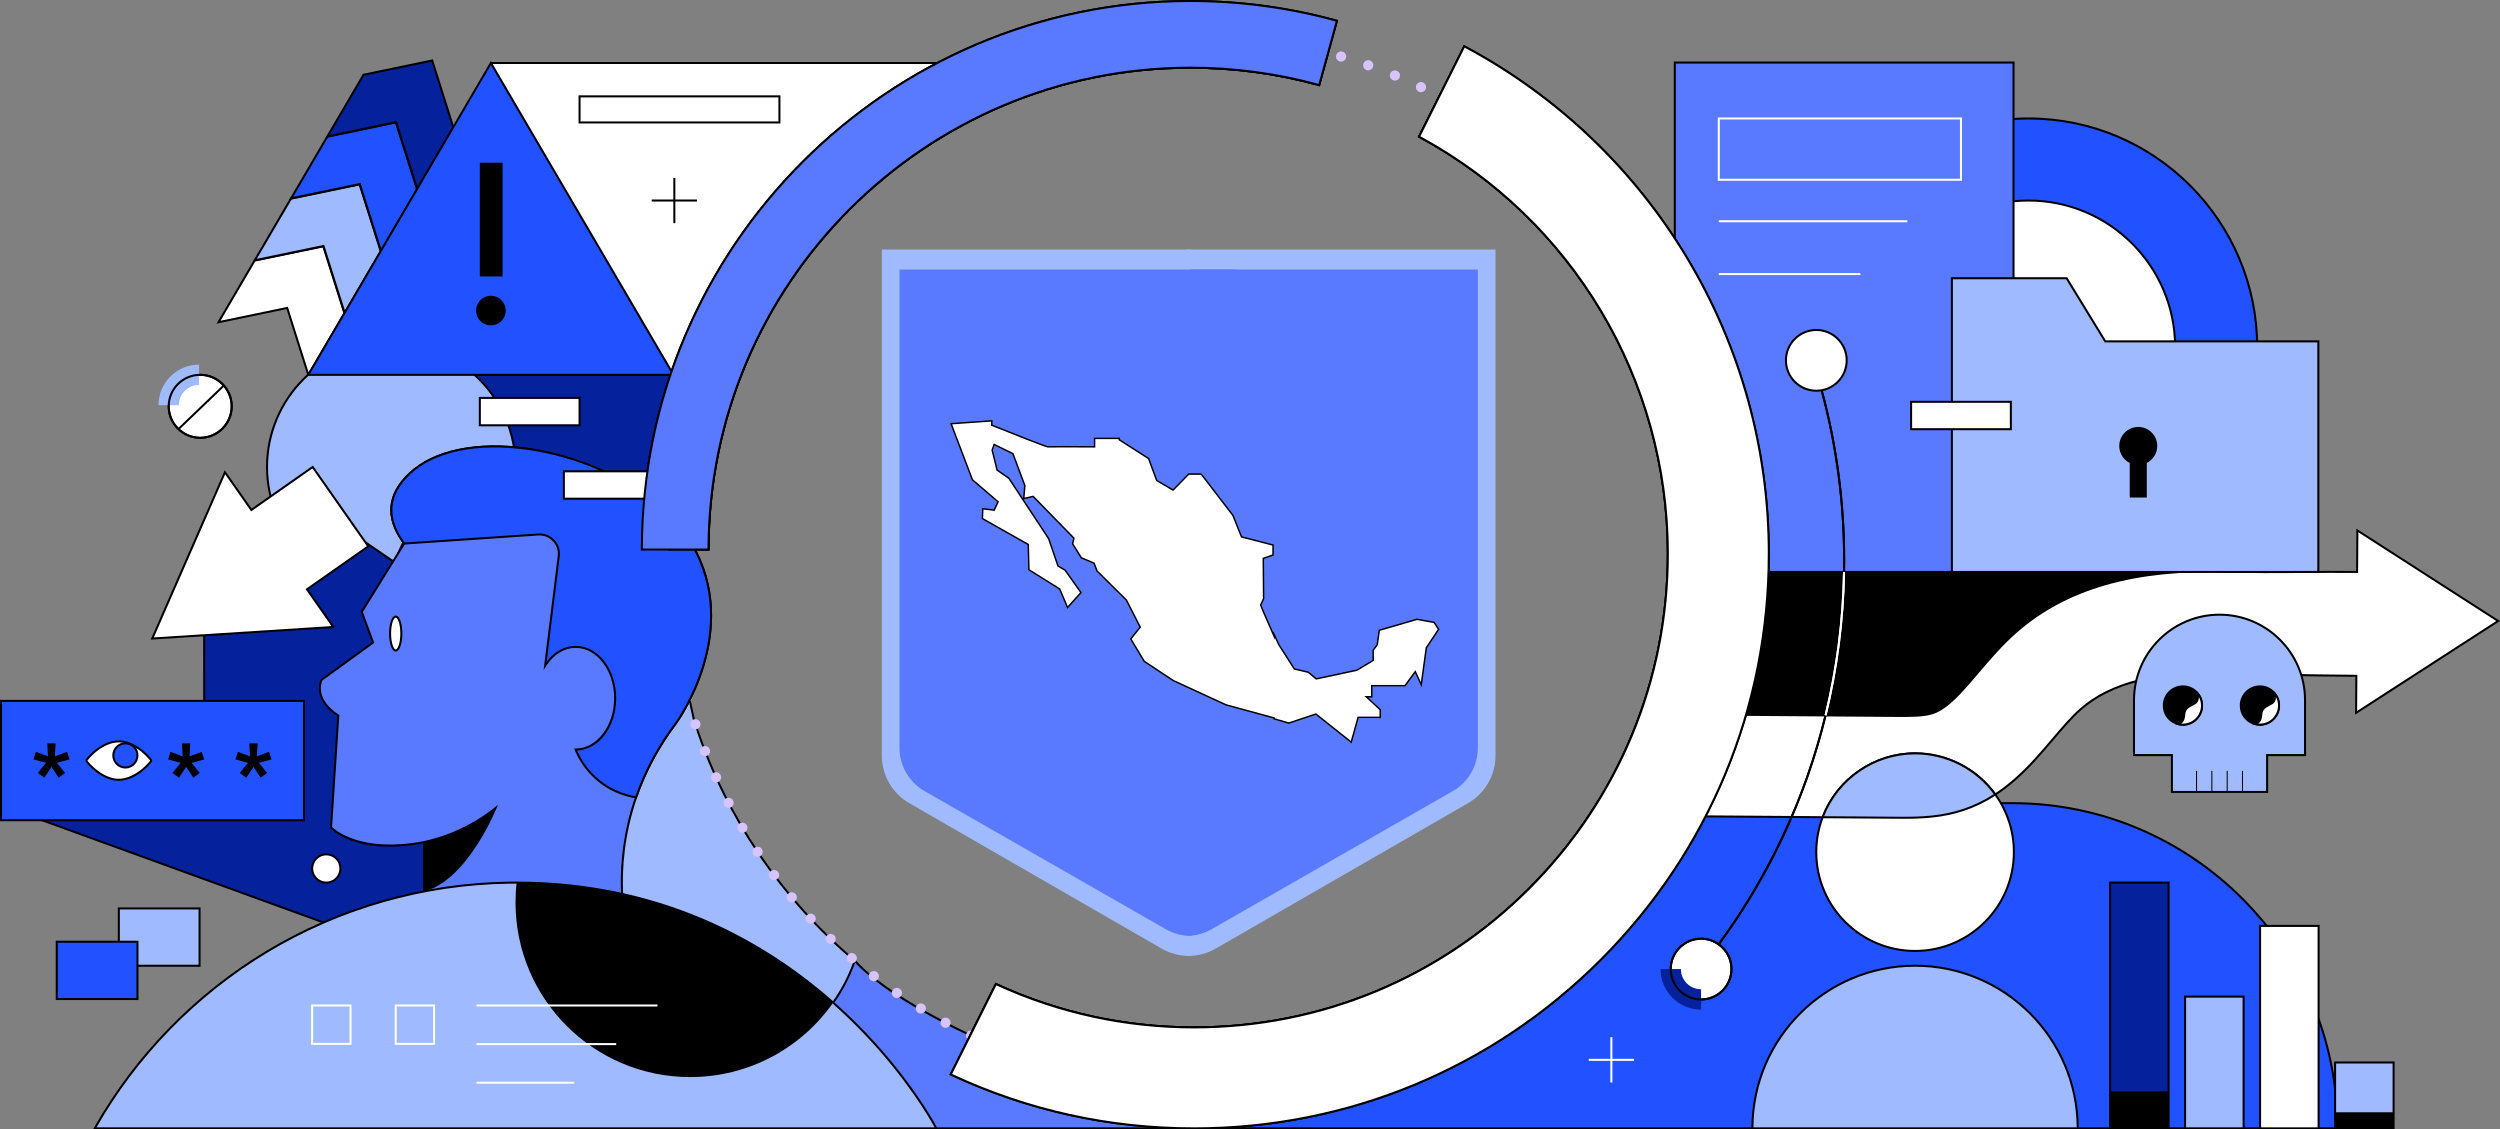 <?xml version="1.0" encoding="UTF-8"?>
<svg id="Layer_2" data-name="Layer 2" xmlns="http://www.w3.org/2000/svg" xmlns:xlink="http://www.w3.org/1999/xlink" viewBox="0 0 1576.76 712.3">
  <rect x="0" y="0" width="1576.76" height="712.3" fill="#808080" stroke="none"/>
  <defs>
    <style>
      .cls-1 {
        stroke: #000;
        stroke-miterlimit: 10;
        stroke-width: .94px;
      }

      .cls-1, .cls-2 {
        fill: #fff;
      }

      .cls-3 {
        fill: url(#linear-gradient);
      }

      .cls-3, .cls-4, .cls-5, .cls-6, .cls-7, .cls-8, .cls-9, .cls-2, .cls-10 {
        stroke-width: 0px;
      }

      .cls-5 {
        fill: #597aff;
      }

      .cls-6 {
        fill: #2252ff;
      }

      .cls-7 {
        fill: #d6c3ff;
      }

      .cls-8 {
        fill: #b6a1ff;
      }

      .cls-9 {
        fill: #9fbaff;
      }

      .cls-10 {
        fill: #05219b;
      }
    </style>
    <linearGradient id="linear-gradient" x1="329.82" y1="295.14" x2="329.51" y2="465.15" gradientUnits="userSpaceOnUse">
      <stop offset=".18" stop-color="#14004a"/>
      <stop offset=".35" stop-color="#1b0062"/>
      <stop offset=".66" stop-color="#2d0098"/>
      <stop offset="1" stop-color="#6947b6"/>
    </linearGradient>
  </defs>
  <g id="Layer_1-2" data-name="Layer 1">
    <g>
      <g>
        <path class="cls-5" d="M563.95,711.66h293.65l-245.63-58.76s-52.2-23.68-72.85-46.94l-39.03-10.42-3.87,25.25,67.72,90.87Z"/>
        <path class="cls-4" d="M863.05,712.3h-299.42l-68.08-91.35,4.02-26.22,39.91,10.65.13.14c20.32,22.9,72.11,46.55,72.63,46.79l250.81,59.99ZM564.28,711.02h287.88l-240.33-57.49c-.64-.28-52.47-23.95-73.05-47l-38.15-10.18-3.72,24.28,67.37,90.4Z"/>
      </g>
      <g>
        <circle class="cls-6" cx="1279.33" cy="219.01" r="144.3"/>
        <path class="cls-4" d="M1279.33,363.95c-79.92,0-144.94-65.02-144.94-144.94s65.02-144.94,144.94-144.94,144.94,65.02,144.94,144.94-65.02,144.94-144.94,144.94ZM1279.33,75.36c-79.21,0-143.65,64.44-143.65,143.65s64.44,143.65,143.65,143.65,143.65-64.44,143.65-143.65-64.44-143.65-143.65-143.65Z"/>
      </g>
      <g>
        <circle class="cls-2" cx="1279.33" cy="219.01" r="92.54"/>
        <path class="cls-4" d="M1279.33,312.2c-51.38,0-93.18-41.8-93.18-93.18s41.8-93.18,93.18-93.18,93.18,41.8,93.18,93.18-41.8,93.18-93.18,93.18ZM1279.33,127.11c-50.67,0-91.9,41.23-91.9,91.9s41.23,91.9,91.9,91.9,91.9-41.23,91.9-91.9-41.23-91.9-91.9-91.9Z"/>
      </g>
      <path class="cls-4" d="M1111.23,461.69h106.22c18.18,0,35.32-8.41,46.48-22.76,23.16-29.78,68.1-78.2,115.39-78.2h-264.78c-4.29,0,3.24,1.93.54,5.26l-22.71,27.92c-2.07,2.54-3.19,5.71-3.19,8.99v32.25c0,2.71.77,5.36,2.22,7.64l7.82,12.31c2.61,4.11,7.15,6.61,12.02,6.61Z"/>
      <g>
        <path class="cls-6" d="M1269.19,506.55h-222.61s-263.22,205.1-263.22,205.1h690.93c0-113.28-91.83-205.1-205.1-205.1Z"/>
        <path class="cls-4" d="M1474.93,712.3h-693.44l264.87-206.39h222.83c113.45,0,205.75,92.3,205.75,205.75v.64ZM785.23,711.02h688.42c-.35-112.45-91.93-203.82-204.46-203.82h-222.39l-261.57,203.82Z"/>
      </g>
      <g>
        <path class="cls-2" d="M1025.1,488.63l.36-.26c-.23,1.22-.36,1.68-.36.26Z"/>
        <path class="cls-4" d="M1025.2,490.16s-.06,0-.1,0c-.65-.06-.65-.67-.65-1.52v-.33l1.93-1.38-.3,1.57c-.21,1.12-.32,1.66-.88,1.66Z"/>
      </g>
      <g>
        <path class="cls-2" d="M1028.83,481.73l1.81,2.93-5.19,3.71c.54-2.76,1.68-9.35,3.38-6.64Z"/>
        <path class="cls-4" d="M1024.52,489.83l.4-2.06c.9-4.65,1.59-7.06,2.91-7.3.39-.07.98.03,1.54.92h0s2.13,3.44,2.13,3.44l-6.99,5ZM1028,481.73c-.38.22-.93,1.96-1.6,5.18l3.38-2.42-1.49-2.42c-.18-.29-.29-.35-.29-.35Z"/>
      </g>
      <g>
        <polygon class="cls-2" points="309.61 39.73 599.62 39.73 509.69 134.53 458.24 212.19 424.77 236.4 315.26 169.33 309.61 90.65 309.61 39.73"/>
        <path class="cls-4" d="M424.8,237.18l-.36-.22-109.79-67.25-.02-.33-5.65-78.68v-51.61s292.14,0,292.14,0l-90.95,95.89-51.44,77.66-.09.07-33.82,24.47ZM315.88,168.96l108.86,66.68,33.04-23.9,51.38-77.56,88.97-93.81h-287.87v50.28l5.62,78.3Z"/>
      </g>
      <g>
        <path class="cls-9" d="M539.13,605.96c-15.13,42.74-55.91,73.35-103.83,73.35-60.83,0-110.15-49.32-110.15-110.15s47.38-132.25,108.21-132.25c1.36,0,4.65,22.14,6,22.19,19.42,57.71,54.33,108.31,99.77,146.86Z"/>
        <path class="cls-4" d="M435.3,679.95c-61.09,0-110.79-49.7-110.79-110.79,0-30.17,11.75-63.57,31.43-89.32,21.46-28.09,48.96-43.56,77.42-43.56,1.05,0,1.52,1.53,3.65,11.66.85,4.04,1.99,9.52,2.59,10.54h.22s.14.43.14.43c19.14,56.86,53.57,107.55,99.58,146.57l.34.29-.15.42c-15.62,44.13-57.59,73.78-104.43,73.78ZM433.13,437.56c-27.97.08-55.02,15.37-76.17,43.06-19.51,25.54-31.16,58.64-31.16,88.54,0,60.38,49.12,109.51,109.51,109.51,46.15,0,87.52-29.12,103.08-72.51-45.95-39.08-80.37-89.77-99.55-146.62-.73-.65-1.36-3.13-3.08-11.35-.85-4.08-2.01-9.59-2.62-10.64Z"/>
      </g>
      <g>
        <rect class="cls-10" x="285.92" y="236.4" width="154.49" height="78.74"/>
        <path class="cls-4" d="M441.05,315.78h-155.77v-80.02h155.77v80.02ZM286.56,314.5h153.2v-77.45h-153.2v77.45Z"/>
      </g>
      <g>
        <path class="cls-2" d="M1575.57,391.66l-88.77-57.09-.18,26.15c-30.63-.23-56.66.56-81.65-.3-58.44-2-102.16,10.53-133.65,38.31-9.15,8.07-16.61,16.85-23.83,25.35-10.28,12.11-19.16,22.56-28.6,25.69-5.67,1.88-14.23,1.82-22.52,1.76l-123.05-.87-.43,64.22,123.05.87c1.59.01,3.22.02,4.9.02,11.04,0,24.04-.5,37.28-4.88,26-8.6,42.25-27.74,56.59-44.62,6.03-7.09,11.72-13.79,17.45-18.85,19.04-16.79,48.71-24.25,90.72-22.82,25.55.88,52.09,1.4,83.28,1.64l-.16,23.35,89.58-57.92Z"/>
        <path class="cls-4" d="M1200.84,516.41c-1.68,0-3.32-.01-4.91-.02l-123.69-.87.44-65.5h.64s123.05.87,123.05.87c8.23.05,16.74.12,22.32-1.72,9.27-3.07,18.1-13.46,28.32-25.49,7.23-8.52,14.71-17.32,23.89-25.42,31.63-27.9,75.48-40.49,134.1-38.48,15.22.52,30.96.43,47.63.34,10.64-.06,21.63-.12,33.35-.04l.19-26.67,90.59,58.26-91.42,59.11.17-23.9c-30.98-.24-57.26-.76-82.65-1.63-41.84-1.43-71.37,5.98-90.28,22.66-5.69,5.02-11.36,11.69-17.36,18.76-14.41,16.97-30.72,36.17-56.89,44.84-13.05,4.32-25.73,4.91-37.48,4.91ZM1073.53,514.24l122.41.86c1.58.01,3.22.02,4.9.02,11.65,0,24.2-.59,37.08-4.85,25.83-8.55,42.02-27.61,56.3-44.43,6.05-7.12,11.75-13.83,17.51-18.91,19.16-16.91,48.99-24.42,91.17-22.98,25.55.88,52.01,1.4,83.26,1.64h.64s-.16,22.81-.16,22.81l87.75-56.74-86.95-55.92-.18,25.63h-.64c-11.96-.1-23.15-.03-33.98.03-16.68.1-32.44.19-47.69-.34-58.27-2.01-101.84,10.48-133.21,38.16-9.11,8.04-16.56,16.8-23.76,25.28-10.35,12.18-19.28,22.7-28.89,25.88-5.78,1.91-14.4,1.85-22.73,1.79l-122.41-.86-.42,62.93Z"/>
      </g>
      <g>
        <rect class="cls-5" x="1056.29" y="39.45" width="213.64" height="321.27"/>
        <path class="cls-4" d="M1270.58,361.36h-214.93V38.81h214.93v322.55ZM1056.93,360.08h212.36V40.09h-212.36v319.99Z"/>
      </g>
      <g>
        <path class="cls-7" d="M751.69,687.62c-1.77,0-3.2-1.45-3.2-3.22h0c.01-1.77,1.45-3.2,3.22-3.2h0c1.77.01,3.2,1.45,3.2,3.22h0c-.01,1.77-1.44,3.2-3.21,3.2h-.01ZM766.48,684.16c-.09-1.77,1.27-3.27,3.04-3.37h0c1.77-.09,3.27,1.28,3.37,3.04h0c.09,1.77-1.27,3.29-3.04,3.37h0c-.05.01-.12.01-.17.01h0c-1.7,0-3.12-1.34-3.2-3.06ZM733.56,687.06c-1.77-.1-3.12-1.62-3.02-3.39h0c.1-1.77,1.62-3.12,3.39-3.02h0c1.77.1,3.12,1.62,3.02,3.38h0c-.1,1.72-1.52,3.03-3.2,3.03h-.19ZM784.41,682.97c-.18-1.77,1.09-3.34,2.86-3.53h0c1.76-.18,3.34,1.11,3.52,2.86h0c.18,1.77-1.09,3.35-2.86,3.53h0c-.12.01-.22.01-.33.01h0c-1.62,0-3.02-1.23-3.19-2.88ZM715.47,685.54c-1.76-.21-3.03-1.78-2.83-3.56h0c.19-1.76,1.79-3.03,3.55-2.82h0c1.76.19,3.03,1.78,2.84,3.54h0c-.19,1.64-1.58,2.85-3.19,2.85h0c-.13,0-.24,0-.37-.01ZM802.25,680.81c-.28-1.76.91-3.4,2.67-3.69h0c1.75-.27,3.39.92,3.67,2.67h0c.27,1.75-.93,3.4-2.67,3.67h0c-.17.03-.33.04-.5.04h0c-1.55,0-2.92-1.12-3.17-2.7ZM697.51,683.02c-1.75-.3-2.93-1.95-2.63-3.7h0c.3-1.75,1.94-2.93,3.7-2.63h-.01c1.76.29,2.94,1.95,2.65,3.7h0c-.27,1.57-1.62,2.68-3.16,2.68h0c-.18,0-.36-.03-.54-.05ZM819.95,677.68c-.37-1.73.73-3.44,2.47-3.81h0c1.73-.37,3.44.73,3.81,2.45h0c.37,1.73-.73,3.44-2.47,3.83h0c-.23.04-.45.06-.68.06h0c-1.48,0-2.81-1.03-3.13-2.53ZM679.69,679.54c-1.73-.39-2.81-2.11-2.43-3.83h0c.39-1.73,2.11-2.82,3.84-2.44h-.01c1.73.39,2.83,2.11,2.44,3.84h0c-.33,1.49-1.67,2.5-3.13,2.5h0c-.23,0-.46-.03-.71-.08ZM837.45,673.58c-.47-1.71.54-3.47,2.25-3.94h0c1.71-.46,3.48.54,3.94,2.25h0c.46,1.72-.54,3.48-2.25,3.96h0c-.28.06-.58.1-.85.1h0c-1.41,0-2.71-.94-3.1-2.36ZM662.11,675.08h0c-1.71-.48-2.71-2.25-2.22-3.96h0c.48-1.71,2.25-2.7,3.96-2.22h0c1.71.49,2.7,2.26,2.22,3.97h0c-.4,1.41-1.68,2.34-3.08,2.34h0c-.3,0-.59-.04-.87-.13ZM854.7,668.54c-.57-1.68.35-3.51,2.03-4.06h0c1.68-.57,3.51.35,4.06,2.03h0c.57,1.67-.35,3.49-2.03,4.06h0c-.33.12-.68.17-1.01.17h0c-1.35,0-2.59-.86-3.04-2.2ZM644.77,669.68c-1.67-.57-2.57-2.4-1.99-4.07h0c.58-1.68,2.4-2.57,4.07-2h0c1.68.58,2.58,2.4,2,4.08h0c-.46,1.34-1.71,2.17-3.04,2.17h0c-.35,0-.69-.06-1.04-.18ZM871.65,662.56c-.66-1.64.15-3.52,1.8-4.16h0c1.66-.65,3.52.15,4.17,1.8h0c.64,1.66-.17,3.52-1.81,4.17h0c-.39.15-.78.22-1.18.22h0c-1.27,0-2.49-.77-2.98-2.03ZM627.74,663.32h0c-1.64-.67-2.44-2.54-1.77-4.19h0c.67-1.64,2.54-2.43,4.19-1.76h0c1.64.65,2.43,2.53,1.77,4.17h0c-.51,1.25-1.72,2-2.99,2h0c-.4,0-.8-.08-1.19-.23ZM888.22,655.67c-.75-1.61-.04-3.52,1.57-4.25h0c1.62-.74,3.52-.04,4.26,1.58h0c.75,1.61.04,3.51-1.58,4.25h0c-.44.21-.89.3-1.34.3h0c-1.22,0-2.38-.69-2.92-1.88ZM611.08,656.03c-1.61-.75-2.3-2.67-1.54-4.26h0c.76-1.62,2.67-2.3,4.28-1.54h0c1.61.75,2.3,2.66,1.54,4.26h0c-.55,1.17-1.71,1.85-2.92,1.85h0c-.45,0-.92-.1-1.36-.31ZM904.39,647.9c-.82-1.57-.23-3.52,1.34-4.34h0c1.57-.84,3.52-.23,4.34,1.34h0c.84,1.57.23,3.52-1.34,4.34h0c-.47.26-.99.37-1.5.37h0c-1.14,0-2.26-.63-2.84-1.71ZM594.85,647.85c-1.55-.84-2.14-2.79-1.3-4.34h0c.83-1.57,2.79-2.14,4.34-1.31h0c1.57.85,2.14,2.79,1.31,4.35h0c-.58,1.08-1.68,1.68-2.83,1.68h0c-.51,0-1.04-.12-1.53-.39ZM920.13,639.25c-.91-1.52-.42-3.49,1.11-4.41h0c1.52-.91,3.49-.41,4.41,1.1h0c.91,1.53.41,3.49-1.1,4.41h0c-.53.31-1.09.46-1.66.46h0c-1.09,0-2.14-.56-2.75-1.57ZM579.1,638.81c-1.52-.92-1.99-2.9-1.07-4.42h0c.93-1.52,2.89-1.99,4.41-1.07h0c1.52.93,1.99,2.9,1.07,4.42h0c-.6.99-1.66,1.54-2.74,1.54h0c-.58,0-1.16-.15-1.67-.48ZM935.37,629.76c-1-1.46-.6-3.47.86-4.46h0c1.46-.99,3.47-.6,4.46.86h0c.99,1.48.6,3.47-.86,4.46h0c-.55.37-1.18.55-1.8.55h0c-1.03,0-2.04-.49-2.66-1.41ZM563.85,628.92c-1.45-1-1.82-3.01-.82-4.47h0c1-1.46,3.01-1.82,4.47-.82h0c1.46,1,1.82,3.01.82,4.47h0c-.63.9-1.63,1.39-2.65,1.39h0c-.63,0-1.26-.18-1.82-.57ZM950.08,619.46c-1.07-1.43-.8-3.43.63-4.51h0c1.4-1.07,3.42-.78,4.5.63h0c1.07,1.41.78,3.43-.63,4.5h0c-.58.44-1.26.65-1.93.65h0c-.98,0-1.94-.44-2.57-1.27ZM549.19,618.22c-1.41-1.08-1.67-3.1-.58-4.5h0c1.08-1.41,3.09-1.67,4.5-.59h0c1.41,1.09,1.67,3.11.59,4.51h0c-.64.82-1.59,1.25-2.56,1.25h0c-.68,0-1.37-.22-1.95-.67ZM964.22,608.36c-1.16-1.35-.98-3.38.37-4.52h0c1.36-1.14,3.38-.98,4.53.37h0c1.14,1.36.96,3.38-.39,4.52h0c-.6.51-1.34.77-2.07.77h0c-.91,0-1.82-.4-2.45-1.14ZM535.11,606.75c-1.34-1.16-1.49-3.19-.33-4.53h0c1.16-1.34,3.19-1.49,4.52-.33h0c1.35,1.16,1.5,3.18.35,4.53h0c-.64.73-1.53,1.1-2.44,1.1h0c-.73,0-1.49-.24-2.09-.77ZM977.73,596.52c-1.21-1.28-1.16-3.33.14-4.53h0c1.28-1.22,3.31-1.16,4.53.13h0c1.22,1.3,1.16,3.33-.13,4.55h0c-.63.58-1.41.87-2.21.87h0c-.85,0-1.71-.35-2.34-1.01ZM521.69,594.54c-1.28-1.23-1.32-3.26-.1-4.55h0c1.23-1.27,3.26-1.32,4.55-.09h0c1.28,1.23,1.32,3.26.09,4.55h0c-.63.65-1.48.99-2.31.99h0c-.81,0-1.61-.31-2.22-.9ZM990.6,583.96c-1.28-1.22-1.34-3.25-.12-4.53h0c1.22-1.28,3.26-1.34,4.55-.1h0c1.28,1.22,1.32,3.25.1,4.53h0c-.63.67-1.48,1-2.32,1h0c-.8,0-1.59-.3-2.21-.9ZM508.93,581.62h0c-1.21-1.3-1.14-3.33.15-4.53h0c1.3-1.21,3.33-1.14,4.55.15h0c1.21,1.28,1.14,3.33-.15,4.53h0c-.62.58-1.41.87-2.2.87h0c-.86,0-1.72-.35-2.35-1.03ZM1002.76,570.73c-1.35-1.16-1.5-3.17-.35-4.52h0c1.14-1.35,3.17-1.52,4.52-.36h0c1.35,1.14,1.52,3.17.36,4.52h0c-.64.75-1.54,1.13-2.44,1.13h0c-.75,0-1.49-.26-2.09-.77ZM496.91,568.04c-1.14-1.36-.96-3.39.4-4.53h0c1.35-1.13,3.38-.95,4.52.4h0c1.14,1.36.96,3.39-.4,4.52h0c-.6.51-1.34.76-2.07.76h0c-.91,0-1.82-.39-2.45-1.14ZM1014.21,556.85c-1.41-1.08-1.68-3.09-.6-4.5h0c1.08-1.41,3.09-1.68,4.51-.6h0c1.4,1.08,1.67,3.08.6,4.5h0c-.64.84-1.59,1.26-2.56,1.26h0c-.68,0-1.37-.21-1.95-.66ZM485.63,553.82c-1.07-1.41-.78-3.43.64-4.5h0c1.41-1.07,3.43-.77,4.5.64h0c1.07,1.42.77,3.43-.64,4.5h0c-.58.44-1.26.64-1.93.64h0c-.98,0-1.94-.44-2.57-1.28ZM1024.88,542.38c-1.46-1-1.84-3.01-.83-4.47h0c.99-1.46,2.99-1.84,4.46-.83h0c1.46,1,1.84,2.99.85,4.46h0c-.63.91-1.63,1.4-2.66,1.4h0c-.63,0-1.26-.18-1.81-.55ZM475.14,539.04c-.99-1.48-.59-3.48.89-4.46h0c1.48-.99,3.47-.59,4.46.87h0c.98,1.48.59,3.47-.89,4.46h0c-.55.37-1.17.54-1.79.54h0c-1.04,0-2.06-.49-2.67-1.41ZM1034.76,527.34c-1.52-.92-2-2.89-1.08-4.41h0c.91-1.52,2.89-2,4.41-1.09h0c1.52.92,2,2.89,1.08,4.42h.01c-.6.99-1.67,1.54-2.75,1.54h0c-.58,0-1.14-.15-1.67-.46ZM465.47,523.69c-.9-1.53-.4-3.49,1.13-4.39h0c1.52-.91,3.49-.41,4.39,1.12h0c.91,1.53.41,3.49-1.12,4.41h0c-.51.29-1.08.45-1.63.45h0c-1.1,0-2.17-.56-2.77-1.58ZM1043.81,511.79c-1.57-.83-2.16-2.79-1.32-4.34h0c.83-1.57,2.77-2.16,4.34-1.32h0c1.57.82,2.16,2.77,1.32,4.34h0c-.58,1.08-1.7,1.7-2.84,1.7h0c-.51,0-1.03-.12-1.5-.37ZM456.66,507.86c-.82-1.57-.22-3.51,1.36-4.33h0c1.57-.82,3.51-.22,4.33,1.36h0c.82,1.57.21,3.51-1.36,4.33h0c-.48.24-.99.37-1.49.37h0c-1.16,0-2.27-.63-2.84-1.73ZM1051.99,495.76c-1.61-.75-2.3-2.66-1.55-4.26h0c.75-1.61,2.66-2.31,4.26-1.57h0c1.61.76,2.31,2.66,1.55,4.28h0c-.54,1.17-1.7,1.85-2.9,1.85h0c-.46,0-.92-.09-1.36-.29ZM448.71,491.57c-.73-1.61-.01-3.52,1.59-4.25h0c1.62-.73,3.52-.01,4.25,1.59h0c.73,1.62.03,3.52-1.59,4.26h0c-.42.19-.89.28-1.32.28h0c-1.22,0-2.39-.69-2.93-1.89ZM1059.3,479.3c-1.64-.67-2.45-2.53-1.79-4.17h0c.65-1.66,2.52-2.45,4.17-1.8h0c1.64.67,2.44,2.53,1.79,4.17h0c-.5,1.26-1.71,2.02-2.98,2.02h0c-.4,0-.81-.06-1.19-.22ZM441.67,474.89c-.65-1.66.17-3.52,1.82-4.16h0c1.64-.64,3.51.18,4.15,1.82h0c.66,1.66-.17,3.52-1.82,4.16h0c-.37.15-.77.22-1.16.22h0c-1.28,0-2.5-.77-2.99-2.04ZM1065.7,462.45c-1.68-.56-2.58-2.39-2.02-4.06h0c.57-1.68,2.39-2.6,4.07-2.02h0c1.68.56,2.58,2.39,2.02,4.07h0c-.46,1.34-1.71,2.18-3.04,2.18h0c-.35,0-.69-.06-1.03-.18ZM435.53,457.8c-.55-1.68.36-3.51,2.06-4.05h0c1.68-.57,3.49.36,4.05,2.04h0c.55,1.68-.36,3.49-2.04,4.05h0c-.33.12-.68.17-1.01.17h0c-1.35,0-2.59-.86-3.04-2.21ZM1071.14,445.33c-1.71-.47-2.71-2.25-2.23-3.95h0c.47-1.71,2.25-2.71,3.96-2.24h0c1.71.48,2.71,2.25,2.24,3.96h0c-.4,1.42-1.68,2.35-3.1,2.35h0c-.28,0-.58-.04-.86-.12ZM430.34,440.41h0c-.46-1.71.55-3.48,2.27-3.94h0c1.71-.45,3.47.56,3.93,2.27h0c.46,1.72-.55,3.48-2.26,3.93h0c-.28.08-.57.12-.85.12h0c-1.41,0-2.71-.95-3.1-2.38ZM1075.65,427.93c-1.73-.39-2.83-2.09-2.44-3.83h0c.37-1.72,2.08-2.83,3.81-2.44h0c1.73.37,2.83,2.09,2.45,3.83h0c-.33,1.5-1.66,2.52-3.13,2.52h0c-.23,0-.46-.03-.69-.08ZM426.12,422.77c-.37-1.73.75-3.44,2.48-3.8h0c1.73-.37,3.44.73,3.8,2.48h0c.37,1.73-.75,3.43-2.48,3.8h0c-.22.04-.45.06-.67.06h0c-1.48,0-2.81-1.04-3.13-2.54ZM1079.2,410.31c-1.75-.28-2.93-1.94-2.65-3.69h0c.28-1.75,1.93-2.94,3.69-2.65h0c1.75.28,2.93,1.93,2.65,3.69h0c-.26,1.57-1.62,2.7-3.16,2.68h0c-.17,0-.35-.01-.53-.04ZM422.85,404.91c-.27-1.75.93-3.39,2.68-3.66h0c1.75-.27,3.39.92,3.66,2.68h0c.27,1.75-.92,3.39-2.68,3.66h0c-.15.03-.32.04-.49.04h0c-1.55,0-2.93-1.14-3.17-2.72ZM1081.78,392.52c-1.76-.18-3.03-1.77-2.84-3.53h-.01c.19-1.76,1.77-3.04,3.54-2.85h0c1.76.19,3.03,1.77,2.85,3.55h0c-.18,1.64-1.58,2.86-3.2,2.86h0c-.12,0-.23-.01-.35-.03ZM420.57,386.91c-.17-1.76,1.12-3.34,2.88-3.51h0c1.77-.18,3.34,1.11,3.52,2.88h0c.18,1.76-1.12,3.34-2.88,3.51h0c-.1.01-.22.01-.32.01h0c-1.63,0-3.03-1.23-3.2-2.89ZM1083.4,374.63c-1.77-.1-3.12-1.61-3.03-3.38h0c.09-1.77,1.61-3.13,3.38-3.04h0c1.76.1,3.13,1.62,3.03,3.38h0c-.09,1.72-1.52,3.04-3.21,3.04h-.17ZM419.27,368.81c-.09-1.77,1.28-3.28,3.06-3.35h0c1.77-.08,3.28,1.3,3.35,3.07h0c.08,1.77-1.3,3.27-3.06,3.35h-.15c-1.71,0-3.12-1.35-3.2-3.07ZM1080.84,353.45c0-1.77,1.44-3.2,3.21-3.2h0c1.77,0,3.21,1.42,3.21,3.2h0c0,1.77-1.44,3.21-3.21,3.21h0c-1.77,0-3.21-1.44-3.21-3.21ZM422.11,353.91c-1.77-.03-3.2-1.48-3.17-3.24h0c.01-1.79,1.45-3.21,3.22-3.19h0c1.79.01,3.21,1.45,3.19,3.24h0c-.01,1.76-1.45,3.18-3.21,3.18h-.03ZM1080.61,341.09c-.06-1.77,1.32-3.26,3.09-3.33h0c1.77-.06,3.26,1.31,3.33,3.1h0c.06,1.77-1.32,3.25-3.1,3.33h-.12c-1.72,0-3.15-1.36-3.21-3.09ZM422.57,335.94c-1.77-.12-3.12-1.64-3.01-3.4h0c.1-1.77,1.63-3.12,3.4-3.01h0c1.77.1,3.11,1.62,3.01,3.4h0c-.1,1.7-1.53,3.01-3.21,3.01h-.19ZM1079.48,323.33h0c-.17-1.76,1.13-3.33,2.9-3.48h0c1.76-.17,3.33,1.13,3.49,2.9h0c.15,1.76-1.14,3.33-2.92,3.49h0c-.1,0-.19.01-.3.01h0c-1.64,0-3.04-1.26-3.19-2.93ZM423.98,318.03c-1.76-.21-3.02-1.81-2.81-3.56h0c.21-1.77,1.8-3.03,3.56-2.83h0c1.76.21,3.02,1.8,2.81,3.56h0c-.18,1.64-1.58,2.84-3.19,2.84h0c-.12,0-.24,0-.37-.01ZM1077.37,305.66c-.24-1.76.96-3.39,2.72-3.65h0c1.75-.24,3.38.96,3.63,2.72h0c.26,1.75-.96,3.38-2.71,3.63h0c-.15.03-.31.04-.46.04h0c-1.58,0-2.94-1.16-3.19-2.75ZM426.37,300.21c-1.75-.31-2.92-1.97-2.62-3.71h0c.3-1.75,1.96-2.93,3.71-2.62h0c1.75.3,2.92,1.97,2.62,3.71h0c-.27,1.55-1.63,2.66-3.16,2.66h0c-.18,0-.37-.01-.55-.04ZM1074.33,288.12h0c-.36-1.73.77-3.43,2.5-3.79h0c1.75-.35,3.44.78,3.79,2.52h0c.35,1.73-.77,3.43-2.52,3.78h0c-.21.05-.42.06-.63.06h0c-1.5,0-2.84-1.05-3.15-2.57ZM429.73,282.55c-1.73-.4-2.81-2.12-2.41-3.85h0c.4-1.72,2.12-2.8,3.85-2.41h0c1.72.4,2.8,2.12,2.41,3.85h0c-.35,1.49-1.67,2.49-3.13,2.49h0c-.23,0-.48-.03-.72-.08ZM1070.32,270.79c-.45-1.72.59-3.47,2.3-3.92h0c1.72-.45,3.47.58,3.92,2.3h0c.45,1.72-.58,3.47-2.3,3.92h0c-.27.06-.54.1-.81.1h0c-1.43,0-2.74-.96-3.11-2.4ZM434.04,265.1c-1.71-.49-2.7-2.26-2.21-3.97h0c.49-1.71,2.27-2.7,3.98-2.2h0c1.7.49,2.68,2.26,2.2,3.97h0c-.41,1.4-1.7,2.33-3.08,2.33h0c-.3,0-.59-.04-.89-.13ZM1065.38,253.69h0c-.54-1.69.39-3.51,2.08-4.03h0c1.7-.54,3.49.39,4.05,2.07h-.01c.54,1.69-.39,3.51-2.08,4.05h0c-.32.1-.65.15-.98.15h0c-1.36,0-2.62-.87-3.06-2.24ZM439.29,247.91c-1.67-.58-2.56-2.41-1.98-4.08h0c.58-1.68,2.41-2.57,4.08-1.98h0c1.68.58,2.57,2.4,1.99,4.08h0c-.46,1.32-1.71,2.16-3.04,2.16h0c-.35,0-.71-.06-1.05-.18ZM1059.51,236.89c-.63-1.67.21-3.52,1.86-4.15h0c1.64-.63,3.51.21,4.14,1.86h0c.63,1.66-.19,3.51-1.86,4.14h0c-.37.14-.76.22-1.13.22h0c-1.3,0-2.52-.8-3.01-2.07ZM445.51,231.01c-1.64-.68-2.44-2.56-1.76-4.2h0c.67-1.63,2.54-2.43,4.19-1.75h0c1.64.67,2.43,2.54,1.76,4.19h0c-.51,1.25-1.71,1.99-2.98,1.99h0c-.4,0-.82-.08-1.21-.23ZM1052.74,220.46h0c-.73-1.62,0-3.52,1.63-4.24h0c1.62-.72,3.52.01,4.24,1.63h0c.72,1.62-.01,3.52-1.63,4.24h0c-.42.19-.87.28-1.31.28h0c-1.22,0-2.4-.72-2.93-1.91ZM452.63,214.46c-1.61-.76-2.29-2.67-1.53-4.28h0c.76-1.61,2.68-2.29,4.28-1.53h0c1.61.77,2.29,2.68,1.53,4.29h0c-.55,1.16-1.71,1.82-2.9,1.82h0c-.46,0-.94-.1-1.37-.31ZM1045.08,204.43c-.82-1.58-.19-3.52,1.39-4.33h0c1.58-.81,3.52-.18,4.33,1.4h0c.8,1.58.18,3.51-1.4,4.32h0c-.47.24-.98.36-1.46.36h0c-1.17,0-2.29-.64-2.85-1.75ZM460.63,198.35c-1.55-.85-2.13-2.8-1.28-4.35h0c.85-1.55,2.8-2.13,4.35-1.28h0c1.57.85,2.15,2.8,1.3,4.35h-.01c-.58,1.07-1.68,1.68-2.81,1.68h0c-.53,0-1.05-.13-1.54-.4ZM1036.56,188.83c-.9-1.53-.37-3.49,1.16-4.39h0c1.54-.89,3.51-.37,4.39,1.16h0c.89,1.54.37,3.51-1.16,4.39h0c-.51.3-1.07.44-1.62.44h0c-1.1,0-2.18-.56-2.77-1.59ZM469.5,182.69c-1.5-.93-1.98-2.9-1.04-4.42h0c.92-1.5,2.9-1.98,4.42-1.04h0c1.5.92,1.98,2.9,1.04,4.42h0c-.6.98-1.66,1.52-2.74,1.52h0c-.57,0-1.16-.15-1.68-.48ZM1027.19,173.71c-.96-1.49-.55-3.48.92-4.46h0c1.49-.96,3.47-.55,4.44.92h0c.98,1.49.57,3.47-.91,4.44h0c-.55.36-1.16.53-1.77.53h0c-1.04,0-2.07-.5-2.68-1.44ZM479.21,167.55c-1.45-1.01-1.81-3.01-.81-4.47h0c1.01-1.45,3.02-1.81,4.47-.81h0c1.46,1.01,1.82,3.02.81,4.47h0c-.62.9-1.62,1.39-2.63,1.39h0c-.64,0-1.27-.19-1.84-.58ZM1017.03,159.11c-1.05-1.43-.75-3.43.68-4.48h0c1.43-1.05,3.43-.76,4.48.67h0c1.05,1.44.76,3.44-.67,4.5h0c-.58.42-1.25.63-1.91.63h0c-.98,0-1.95-.45-2.58-1.31ZM489.73,152.96c-1.4-1.09-1.66-3.11-.57-4.51h0c1.09-1.4,3.11-1.66,4.51-.57h0c1.4,1.09,1.66,3.11.57,4.51h0c-.63.81-1.58,1.25-2.53,1.25h0c-.69,0-1.39-.23-1.98-.68ZM1006.09,145.08c-1.13-1.36-.94-3.39.44-4.52h0c1.36-1.13,3.39-.94,4.52.44h0c1.12,1.36.93,3.39-.44,4.52h0c-.6.49-1.32.73-2.04.73h0c-.93,0-1.85-.4-2.48-1.17ZM501.02,138.96c-1.34-1.17-1.49-3.2-.32-4.53h0c1.17-1.34,3.19-1.48,4.53-.32h0c1.34,1.17,1.48,3.2.32,4.53h0c-.64.73-1.54,1.11-2.43,1.11h0c-.76,0-1.5-.26-2.11-.78ZM994.4,131.66c-1.21-1.3-1.12-3.34.18-4.53h0c1.31-1.21,3.34-1.12,4.55.19h0c1.19,1.3,1.12,3.33-.19,4.53h0c-.62.56-1.4.85-2.17.85h0c-.87,0-1.73-.35-2.36-1.04ZM513.04,125.59c-1.27-1.23-1.31-3.26-.08-4.53h0c1.23-1.28,3.26-1.31,4.55-.08h0c1.27,1.23,1.3,3.26.06,4.53h0c-.63.65-1.46.99-2.3.99h0c-.81,0-1.62-.31-2.23-.91ZM982,118.9c-1.26-1.25-1.28-3.28-.05-4.55h0c1.25-1.27,3.28-1.28,4.55-.05h0c1.26,1.23,1.28,3.26.05,4.53h0c-.63.66-1.46.98-2.3.98h0c-.81,0-1.62-.31-2.25-.91ZM525.77,112.9c-1.21-1.31-1.13-3.34.17-4.55h0c1.3-1.21,3.33-1.13,4.53.18h0c1.21,1.3,1.13,3.33-.17,4.53h0c-.62.58-1.4.86-2.18.86h0c-.86,0-1.72-.35-2.35-1.03ZM968.93,106.8c-1.34-1.17-1.46-3.19-.31-4.52h0c1.17-1.34,3.2-1.46,4.53-.31h0c1.34,1.17,1.46,3.2.3,4.53h0c-.63.73-1.52,1.09-2.41,1.09h0c-.75,0-1.5-.26-2.11-.8ZM539.15,100.9c-1.13-1.36-.95-3.39.41-4.52h0c1.36-1.13,3.39-.95,4.52.41h0c1.14,1.37.95,3.39-.41,4.53h0c-.6.49-1.32.73-2.05.73h0c-.91,0-1.84-.39-2.47-1.16ZM955.22,95.43c-1.39-1.09-1.63-3.11-.54-4.5h0c1.09-1.4,3.11-1.64,4.51-.55h0c1.4,1.09,1.63,3.11.54,4.51h0c-.63.81-1.57,1.23-2.53,1.23h0c-.69,0-1.39-.23-1.98-.69ZM553.17,89.66c-1.05-1.42-.77-3.44.66-4.5h0c1.43-1.07,3.44-.77,4.5.66h0c1.07,1.42.77,3.44-.66,4.5h0c-.58.42-1.25.63-1.91.63h0c-.99,0-1.95-.44-2.58-1.28ZM940.91,84.82c-1.45-1.01-1.8-3.02-.78-4.47h0c1.01-1.45,3.02-1.8,4.47-.78h0c1.46,1.01,1.81,3.02.8,4.47h0c-.63.9-1.62,1.37-2.63,1.37h0c-.64,0-1.28-.19-1.85-.59ZM567.76,79.18c-.98-1.48-.57-3.47.91-4.45h0c1.48-.99,3.47-.58,4.44.9h0c.98,1.48.58,3.47-.9,4.46h0c-.55.36-1.17.53-1.77.53h0c-1.04,0-2.06-.5-2.68-1.44ZM926.05,75.01c-1.5-.94-1.97-2.92-1.03-4.43h0c.94-1.5,2.92-1.97,4.42-1.03h.01c1.5.94,1.96,2.91,1.03,4.43h0c-.62.98-1.66,1.52-2.74,1.52h0c-.58,0-1.17-.17-1.7-.49ZM582.9,69.52c-.9-1.53-.39-3.49,1.14-4.39h0c1.53-.9,3.49-.39,4.39,1.14h0c.9,1.53.39,3.49-1.14,4.39h0c-.51.3-1.07.45-1.62.45h0c-1.1,0-2.18-.57-2.77-1.59ZM910.67,66h0c-1.55-.86-2.12-2.81-1.27-4.37h0c.86-1.55,2.81-2.12,4.37-1.26h0c1.55.85,2.12,2.8,1.26,4.35h0c-.58,1.06-1.68,1.67-2.81,1.67h0c-.53,0-1.05-.13-1.54-.4ZM598.53,60.71c-.81-1.58-.19-3.52,1.39-4.33h0c1.57-.82,3.51-.21,4.32,1.37h0c.82,1.57.21,3.51-1.37,4.33h0c-.47.24-.98.36-1.48.36h0c-1.16,0-2.27-.64-2.85-1.73ZM894.83,57.85h0c-1.59-.77-2.27-2.68-1.5-4.29h0c.77-1.59,2.68-2.26,4.28-1.5h0c1.61.77,2.27,2.7,1.5,4.29h0c-.55,1.14-1.7,1.82-2.89,1.82h0c-.46,0-.94-.1-1.39-.32ZM614.62,52.75c-.73-1.62-.01-3.52,1.61-4.25h0c1.62-.72,3.52,0,4.25,1.62h0c.72,1.62,0,3.52-1.62,4.24h0c-.42.19-.87.28-1.31.28h0c-1.22,0-2.4-.71-2.93-1.89ZM878.55,50.58c-1.64-.68-2.41-2.57-1.73-4.2h0c.68-1.64,2.56-2.42,4.19-1.73h0c1.64.67,2.41,2.56,1.75,4.19h0c-.51,1.25-1.71,1.99-2.97,1.99h0c-.41,0-.84-.08-1.23-.24ZM631.1,45.69c-.63-1.66.19-3.52,1.85-4.15h0c1.64-.64,3.51.18,4.15,1.84h0c.64,1.64-.19,3.51-1.85,4.15h0c-.37.14-.76.22-1.14.22h0c-1.3,0-2.5-.78-3.01-2.05ZM861.89,44.2c-1.67-.59-2.54-2.43-1.97-4.1h0c.59-1.67,2.43-2.54,4.1-1.97h0c1.67.59,2.56,2.43,1.96,4.1h0c-.46,1.32-1.71,2.14-3.03,2.14h0c-.35,0-.71-.05-1.07-.18ZM647.99,39.51c-.55-1.68.37-3.49,2.07-4.03h0c1.68-.55,3.49.37,4.05,2.05h0c.54,1.7-.39,3.51-2.07,4.05h0c-.33.1-.67.15-.99.15h0c-1.36,0-2.62-.86-3.06-2.22ZM844.95,38.75c-1.71-.5-2.68-2.27-2.18-3.98h0c.49-1.71,2.27-2.69,3.98-2.18h0c1.7.5,2.68,2.27,2.18,3.98h0c-.41,1.4-1.7,2.31-3.08,2.31h0c-.3,0-.6-.04-.9-.13ZM665.19,34.28c-.46-1.72.57-3.47,2.27-3.93h.01c1.71-.45,3.47.57,3.92,2.29h0c.45,1.71-.57,3.47-2.29,3.93h0c-.27.06-.55.1-.82.1h0c-1.43,0-2.72-.95-3.09-2.39ZM827.74,34.24h-.01c-1.72-.4-2.8-2.13-2.39-3.85h0c.4-1.73,2.13-2.8,3.85-2.4h0c1.72.4,2.8,2.13,2.4,3.85h0c-.35,1.49-1.67,2.48-3.13,2.48h0c-.23,0-.47-.03-.72-.08ZM682.65,29.99c-.36-1.73.76-3.44,2.49-3.79h0c1.73-.36,3.43.76,3.79,2.49h0c.36,1.73-.76,3.43-2.49,3.79h0c-.22.05-.44.06-.66.06h0c-1.49,0-2.83-1.04-3.13-2.56ZM810.3,30.68c-1.75-.31-2.92-1.98-2.61-3.72h0c.31-1.75,1.97-2.92,3.73-2.61h-.01c1.75.31,2.92,1.98,2.61,3.73h0c-.27,1.55-1.63,2.65-3.16,2.65h0c-.18,0-.37-.01-.55-.04ZM700.31,26.66c-.27-1.75.94-3.39,2.7-3.65h0c1.75-.27,3.39.94,3.65,2.7h0c.27,1.75-.94,3.39-2.7,3.65h0c-.15.03-.32.04-.47.04h0c-1.57,0-2.93-1.14-3.17-2.74ZM792.69,28.08c-1.76-.22-3.02-1.82-2.8-3.58h0c.21-1.76,1.81-3.01,3.57-2.8h0c1.76.22,3.02,1.81,2.8,3.57h0c-.19,1.63-1.58,2.83-3.19,2.83h0c-.13,0-.26,0-.39-.01ZM718.12,24.3c-.17-1.76,1.13-3.33,2.89-3.49h0c1.77-.18,3.34,1.12,3.51,2.89h0c.17,1.76-1.13,3.33-2.89,3.49h0c-.12.01-.22.03-.32.03h0c-1.63,0-3.03-1.26-3.19-2.91ZM774.97,26.42h0c-1.77-.12-3.11-1.64-2.99-3.42h0c.12-1.77,1.64-3.11,3.42-2.99h0c1.77.12,3.11,1.64,2.99,3.42h0c-.12,1.69-1.53,3.01-3.2,3.01h0c-.06,0-.14-.01-.22-.01ZM736.04,22.9c-.08-1.76,1.3-3.26,3.08-3.33h0c1.77-.08,3.26,1.3,3.34,3.07h0c.06,1.77-1.31,3.27-3.08,3.34h-.13c-1.72,0-3.13-1.35-3.21-3.08ZM757.18,25.73c-1.77-.01-3.19-1.48-3.17-3.25h0c.03-1.77,1.49-3.19,3.26-3.17h0c1.77.03,3.19,1.48,3.16,3.25h0c-.01,1.76-1.45,3.17-3.21,3.17h-.04Z"/>
        <g>
          <path class="cls-10" d="M923.5,29.19l-28.47,57.02c93.41,50.49,156.88,149.33,156.88,262.98,0,165.03-133.81,298.8-298.8,298.8-44.63,0-86.98-9.8-125.02-27.33l-28.48,57c46.6,21.84,98.63,34.01,153.5,34.01,200.19,0,362.48-162.29,362.48-362.48,0-138.57-77.78-259.02-192.09-320Z"/>
          <path class="cls-4" d="M753.11,712.3c-53.78,0-105.51-11.46-153.77-34.07l-.6-.28,29.05-58.14.57.26c39.26,18.1,81.24,27.27,124.75,27.27,79.63,0,154.5-31.01,210.82-87.33,56.32-56.32,87.34-131.19,87.34-210.83,0-109.66-59.99-210.22-156.55-262.41l-.55-.29,29.05-58.16.58.31c118.69,63.32,192.43,186.15,192.43,320.56,0,96.99-37.77,188.18-106.36,256.77-68.58,68.58-159.77,106.36-256.76,106.36ZM600.48,677.34c47.91,22.34,99.26,33.67,152.63,33.67,96.65,0,187.51-37.64,255.86-105.98,68.34-68.34,105.98-159.21,105.98-255.86,0-133.72-73.23-255.93-191.17-319.12l-27.9,55.87c96.65,52.51,156.67,153.32,156.67,263.25,0,79.98-31.15,155.18-87.72,211.74-56.56,56.55-131.75,87.7-211.72,87.7-43.5,0-85.46-9.13-124.73-27.13l-27.9,55.85Z"/>
        </g>
        <g>
          <path class="cls-8" d="M446.88,346.6h-42.05C404.82,155.84,560.02.64,750.78.64c31.37,0,62.47,4.2,92.43,12.49l-11.21,40.53c-26.31-7.28-53.63-10.97-81.22-10.97-167.57,0-303.9,136.33-303.9,303.9Z"/>
          <path class="cls-4" d="M447.52,347.24h-43.34v-.64C404.18,155.48,559.67,0,750.78,0c31.43,0,62.58,4.21,92.6,12.51l.62.17-11.55,41.77-.62-.17c-26.26-7.26-53.52-10.94-81.04-10.94-167.22,0-303.26,136.04-303.26,303.26v.64ZM405.47,345.96h40.77c.35-167.63,136.83-303.9,304.55-303.9,27.42,0,54.59,3.64,80.77,10.82l10.87-39.3c-29.71-8.16-60.54-12.29-91.64-12.29-190.2,0-344.98,154.55-345.32,344.67Z"/>
        </g>
        <path class="cls-4" d="M1084.57,595.92l-1.04-.76c31.86-43.49,54.48-91.98,67.24-144.14l1.25.31c-12.79,52.32-35.49,100.97-67.45,144.59Z"/>
        <path class="cls-2" d="M1152.02,451.33l-1.25-.31c7.19-29.4,11.1-59.77,11.63-90.28l1.28.02c-.53,30.6-4.46,61.07-11.67,90.56Z"/>
        <path class="cls-4" d="M1163.69,360.77l-1.28-.02c.04-2.43.06-4.86.06-7.29,0-36.24-4.74-72.19-14.08-106.85l1.24-.33c9.38,34.77,14.13,70.83,14.13,107.19,0,2.44-.02,4.88-.06,7.31Z"/>
      </g>
      <g>
        <polygon class="cls-9" points="1327.79 215.31 1303.42 175.48 1231.05 175.48 1231.05 215.31 1231.05 360.72 1462.18 360.72 1462.18 215.31 1327.79 215.31"/>
        <path class="cls-4" d="M1462.82,361.36h-232.41v-186.53h73.37l24.37,39.83h134.67v146.7ZM1231.7,360.08h229.84v-144.13h-134.11l-24.37-39.83h-71.36v183.96Z"/>
      </g>
      <circle class="cls-4" cx="1348.61" cy="281.26" r="11.98"/>
      <rect class="cls-4" x="1343.22" y="289.75" width="10.77" height="24.05"/>
      <path class="cls-2" d="M1237.43,114.02h-154.03v-39.94h154.03v39.94ZM1084.69,112.73h151.46v-37.37h-151.46v37.37Z"/>
      <rect class="cls-2" x="1084.05" y="138.9" width="118.9" height="1.28"/>
      <rect class="cls-2" x="1084.05" y="172.22" width="89.28" height="1.28"/>
      <g>
        <circle class="cls-2" cx="1145.56" cy="227.27" r="19.16"/>
        <path class="cls-4" d="M1145.56,247.08c-10.92,0-19.8-8.88-19.8-19.8s8.88-19.8,19.8-19.8,19.8,8.88,19.8,19.8-8.88,19.8-19.8,19.8ZM1145.56,208.76c-10.21,0-18.52,8.31-18.52,18.52s8.31,18.52,18.52,18.52,18.52-8.31,18.52-18.52-8.31-18.52-18.52-18.52Z"/>
      </g>
      <g>
        <circle class="cls-2" cx="1072.88" cy="611.21" r="19.16"/>
        <path class="cls-4" d="M1072.88,631.01c-10.92,0-19.8-8.88-19.8-19.8s8.88-19.8,19.8-19.8,19.8,8.88,19.8,19.8-8.88,19.8-19.8,19.8ZM1072.88,592.69c-10.21,0-18.52,8.31-18.52,18.52s8.31,18.52,18.52,18.52,18.52-8.31,18.52-18.52-8.31-18.52-18.52-18.52Z"/>
      </g>
      <g>
        <path class="cls-2" d="M1270.14,537.46c0,34.41-27.9,62.31-62.32,62.31s-62.31-27.9-62.31-62.31c0-7.76,1.41-15.19,4.02-22.04,8.89-23.54,31.63-40.28,58.28-40.28,20.83,0,39.29,10.22,50.6,25.93,7.37,10.24,11.71,22.8,11.71,36.39Z"/>
        <path class="cls-4" d="M1207.83,600.41c-34.71,0-62.95-28.24-62.95-62.95,0-7.7,1.37-15.19,4.06-22.27,9.19-24.34,32.85-40.69,58.89-40.69,20.2,0,39.31,9.79,51.13,26.2,7.74,10.75,11.83,23.46,11.83,36.76,0,34.71-28.24,62.95-62.96,62.95ZM1207.83,475.79c-25.5,0-48.68,16.02-57.68,39.86-2.64,6.93-3.98,14.27-3.98,21.81,0,34,27.66,61.66,61.66,61.66s61.68-27.66,61.68-61.66c0-13.03-4.01-25.48-11.59-36.01-11.58-16.07-30.3-25.66-50.08-25.66Z"/>
      </g>
      <g>
        <path class="cls-9" d="M1105.25,711.66c0-56.65,45.93-102.58,102.58-102.58s102.58,45.93,102.58,102.58h-205.16Z"/>
        <path class="cls-4" d="M1311.05,712.3h-206.44v-.64c0-56.92,46.3-103.22,103.22-103.22s103.22,46.3,103.22,103.22v.64ZM1105.9,711.02h203.87c-.34-55.92-45.94-101.29-101.93-101.29s-101.59,45.38-101.93,101.29Z"/>
      </g>
      <g>
        <rect class="cls-10" x="1330.84" y="556.66" width="36.9" height="155"/>
        <path class="cls-4" d="M1368.38,712.3h-38.18v-156.28h38.18v156.28ZM1331.48,711.02h35.62v-153.71h-35.62v153.71Z"/>
      </g>
      <g>
        <rect class="cls-9" x="1378.14" y="628.58" width="36.9" height="83.08"/>
        <path class="cls-4" d="M1415.68,712.3h-38.18v-84.37h38.18v84.37ZM1378.78,711.02h35.62v-81.8h-35.62v81.8Z"/>
      </g>
      <g>
        <rect class="cls-9" x="1472.75" y="670.12" width="36.9" height="41.54"/>
        <path class="cls-4" d="M1510.29,712.3h-38.18v-42.83h38.18v42.83ZM1473.39,711.02h35.62v-40.26h-35.62v40.26Z"/>
      </g>
      <g>
        <rect class="cls-2" x="1425.44" y="583.98" width="36.9" height="127.68"/>
        <path class="cls-4" d="M1462.99,712.3h-38.18v-128.97h38.18v128.97ZM1426.09,711.02h35.62v-126.4h-35.62v126.4Z"/>
      </g>
      <rect class="cls-4" x="1330.84" y="688.33" width="36.9" height="23.32"/>
      <rect class="cls-4" x="1472.75" y="701.52" width="36.9" height="10.14"/>
      <path class="cls-10" d="M1072.88,636.79c-14.11,0-25.58-11.48-25.58-25.58h12.84c0,7.02,5.71,12.74,12.74,12.74v12.84Z"/>
      <path class="cls-4" d="M1072.88,631.01c-10.92,0-19.8-8.88-19.8-19.8s8.88-19.8,19.8-19.8,19.8,8.88,19.8,19.8-8.88,19.8-19.8,19.8ZM1072.88,592.69c-10.21,0-18.52,8.31-18.52,18.52s8.31,18.52,18.52,18.52,18.52-8.31,18.52-18.52-8.31-18.52-18.52-18.52Z"/>
      <g>
        <path class="cls-9" d="M1258.43,501.07c-6.08,3.94-12.78,7.32-20.31,9.81-13.24,4.38-26.24,4.88-37.29,4.88-1.68,0-3.31-.01-4.91-.03l-46.39-.32c8.89-23.54,31.63-40.28,58.28-40.28,20.83,0,39.29,10.22,50.6,25.93Z"/>
        <path class="cls-4" d="M1200.84,516.41c-1.68,0-3.32-.01-4.91-.03l-47.31-.33.33-.86c9.19-24.34,32.85-40.69,58.89-40.69,20.2,0,39.31,9.79,51.13,26.2l.39.55-.57.37c-6.59,4.27-13.28,7.51-20.45,9.88-13.05,4.32-25.73,4.91-37.49,4.91ZM1150.47,514.79l45.46.31c1.59.01,3.22.03,4.9.03,11.65,0,24.2-.59,37.08-4.85,6.87-2.27,13.28-5.34,19.59-9.37-11.61-15.74-30.13-25.12-49.69-25.12-25.19,0-48.12,15.63-57.35,39Z"/>
      </g>
      <g>
        <rect class="cls-2" x="1015.66" y="654.17" width="1.28" height="28.56"/>
        <rect class="cls-2" x="1002.03" y="667.81" width="28.56" height="1.28"/>
      </g>
      <g>
        <rect class="cls-4" x="424.67" y="112.19" width="1.28" height="28.56"/>
        <rect class="cls-4" x="411.03" y="125.83" width="28.56" height="1.28"/>
      </g>
      <g>
        <g>
          <polygon class="cls-2" points="217.22 197.56 194.45 236.41 181.13 194.23 137.82 203.22 160.59 164.37 203.9 155.38 217.22 197.56"/>
          <path class="cls-4" d="M194.27,237.98l-13.58-43.01-44.16,9.17,23.64-40.35,44.16-9.17,13.58,43.01-23.64,40.34ZM181.57,193.48l13.06,41.35,21.89-37.36-13.06-41.36-42.46,8.82-21.89,37.36,42.46-8.82Z"/>
        </g>
        <g>
          <polygon class="cls-9" points="240.12 158.48 217.35 197.34 204.03 155.16 160.72 164.15 183.49 125.3 226.8 116.3 240.12 158.48"/>
          <path class="cls-4" d="M217.17,198.91l-13.58-43.01-44.16,9.17,23.64-40.35,44.16-9.17,13.58,43.01-23.64,40.34ZM204.47,154.41l13.06,41.36,21.89-37.36-13.06-41.36-42.46,8.82-21.89,37.36,42.46-8.82Z"/>
        </g>
        <g>
          <polygon class="cls-6" points="263.02 119.41 240.25 158.26 226.93 116.08 183.62 125.07 206.39 86.22 249.7 77.23 263.02 119.41"/>
          <path class="cls-4" d="M240.07,159.83l-13.58-43.01-44.16,9.17,23.64-40.35,44.16-9.17,13.58,43.01-23.64,40.34ZM227.37,115.33l13.06,41.36,21.89-37.36-13.06-41.36-42.46,8.82-21.89,37.36,42.46-8.82Z"/>
        </g>
        <g>
          <polygon class="cls-10" points="285.92 80.34 263.15 119.19 249.83 77.01 206.52 86 229.29 47.15 272.6 38.16 285.92 80.34"/>
          <path class="cls-4" d="M262.97,120.76l-13.58-43.01-44.16,9.17,23.64-40.35,44.16-9.17,13.58,43.01-23.64,40.34ZM250.27,76.26l13.06,41.36,21.89-37.36-13.06-41.35-42.46,8.82-21.89,37.36,42.46-8.82Z"/>
        </g>
      </g>
      <g>
        <circle class="cls-9" cx="246.79" cy="294.54" r="78.37"/>
        <path class="cls-4" d="M246.79,373.56c-43.57,0-79.01-35.45-79.01-79.01s35.45-79.01,79.01-79.01,79.01,35.45,79.01,79.01-35.45,79.01-79.01,79.01ZM246.79,216.81c-42.86,0-77.73,34.87-77.73,77.73s34.87,77.73,77.73,77.73,77.73-34.87,77.73-77.73-34.87-77.73-77.73-77.73Z"/>
      </g>
      <g>
        <polygon class="cls-10" points="26.5 517.33 279.16 609.11 343.85 419.79 212.03 329.4 128.77 388.9 128.82 506.44 26.5 517.33"/>
        <path class="cls-4" d="M279.55,609.93l-.62-.22-255.27-92.73,104.51-11.12-.05-117.3.27-.19,83.62-59.76.37.25,132.22,90.67-.16.46-64.9,189.93ZM29.33,517.67l249.44,90.61,64.32-188.24-131.05-89.86-82.62,59.04.05,117.8-100.13,10.65Z"/>
      </g>
      <g>
        <g>
          <path class="cls-9" d="M1453.8,441.62c0-29.79-24.15-53.94-53.94-53.94h0c-29.79,0-53.94,24.15-53.94,53.94v34.62h23.91v23.24h60.06v-23.24h23.91v-34.62Z"/>
          <path class="cls-4" d="M1430.53,500.12h-61.34v-23.24h-23.91v-35.26c0-30.1,24.48-54.58,54.58-54.58s54.58,24.48,54.58,54.58v35.26h-23.91v23.24ZM1370.48,498.84h58.77v-23.24h23.91v-33.97c0-29.39-23.91-53.3-53.3-53.3s-53.3,23.91-53.3,53.3v33.97h23.91v23.24Z"/>
        </g>
        <g>
          <path class="cls-4" d="M1437.4,444.97c0,6.67-5.39,12.07-12.06,12.07-1.53,0-2.99-.28-4.34-.81-4.52-1.75-7.72-6.13-7.72-11.26,0-6.65,5.39-12.06,12.06-12.06,3.43,0,6.52,1.43,8.71,3.72h.01c2.07,2.17,3.34,5.11,3.34,8.34Z"/>
          <path class="cls-4" d="M1425.33,457.69c-1.59,0-3.13-.29-4.57-.85-4.94-1.91-8.13-6.56-8.13-11.86,0-7,5.7-12.7,12.7-12.7,3.51,0,6.77,1.39,9.17,3.92,2.28,2.38,3.53,5.49,3.53,8.78,0,7.01-5.7,12.72-12.7,12.72ZM1425.33,433.56c-6.3,0-11.42,5.12-11.42,11.42,0,4.76,2.87,8.95,7.31,10.67,1.3.51,2.68.77,4.11.77,6.3,0,11.42-5.13,11.42-11.43,0-2.95-1.12-5.75-3.16-7.88-2.17-2.29-5.1-3.54-8.26-3.54Z"/>
        </g>
        <g>
          <rect class="cls-4" x="1385.05" y="486.2" width=".64" height="13.28"/>
          <rect class="cls-4" x="1394.71" y="486.2" width=".64" height="13.28"/>
          <rect class="cls-4" x="1404.37" y="486.2" width=".64" height="13.28"/>
          <rect class="cls-4" x="1414.03" y="486.2" width=".64" height="13.28"/>
        </g>
      </g>
      <g>
        <path class="cls-2" d="M1437.4,444.97c0,6.67-5.39,12.07-12.06,12.07-1.53,0-2.99-.28-4.34-.81h.03c2.16.28,4.8-.33,5.14-5.25.32-4.91,3.29-5.29,6.72-7.4,3.31-2.03,1.32-6.6,1.18-6.94,2.07,2.16,3.34,5.1,3.34,8.32Z"/>
        <path class="cls-4" d="M1425.33,457.69c-1.59,0-3.13-.29-4.57-.85-.29-.11-.45-.41-.4-.72s.32-.52.63-.52c1.32.17,2.28-.05,2.98-.62.89-.73,1.41-2.09,1.54-4.04.28-4.28,2.5-5.46,5.08-6.82.62-.33,1.27-.67,1.95-1.08,2.67-1.63,1.24-5.39.93-6.12-.12-.29-.02-.62.23-.79s.6-.14.81.09c2.27,2.37,3.52,5.48,3.52,8.77,0,7.01-5.7,12.72-12.7,12.72ZM1424.24,456.35c.36.03.73.05,1.1.05,6.3,0,11.42-5.13,11.42-11.43,0-1.9-.46-3.74-1.34-5.37.08,1.77-.49,3.48-2.21,4.53-.7.43-1.38.79-2.02,1.13-2.51,1.32-4.16,2.2-4.39,5.77-.16,2.32-.83,3.98-2.01,4.95-.17.14-.36.27-.55.38Z"/>
      </g>
      <g>
        <path class="cls-4" d="M1388.82,444.97c0,6.67-5.39,12.07-12.06,12.07-1.53,0-2.99-.28-4.34-.81-4.52-1.75-7.72-6.13-7.72-11.26,0-6.65,5.39-12.06,12.06-12.06,3.43,0,6.52,1.43,8.71,3.72h.01c2.07,2.17,3.34,5.11,3.34,8.34Z"/>
        <path class="cls-4" d="M1376.76,457.69c-1.59,0-3.13-.29-4.57-.85-4.94-1.91-8.13-6.56-8.13-11.86,0-7,5.7-12.7,12.7-12.7,3.51,0,6.77,1.39,9.17,3.92,2.28,2.38,3.53,5.49,3.53,8.78,0,7.01-5.7,12.72-12.7,12.72ZM1376.76,433.56c-6.3,0-11.42,5.12-11.42,11.42,0,4.76,2.87,8.95,7.31,10.67,1.3.51,2.68.77,4.11.77,6.3,0,11.42-5.13,11.42-11.43,0-2.95-1.12-5.75-3.16-7.88-2.17-2.29-5.1-3.54-8.26-3.54Z"/>
      </g>
      <g>
        <path class="cls-2" d="M1388.82,444.97c0,6.67-5.39,12.07-12.06,12.07-1.53,0-2.99-.28-4.34-.81h.03c2.16.28,4.8-.33,5.14-5.25.32-4.91,3.29-5.29,6.72-7.4,3.31-2.03,1.32-6.6,1.18-6.94,2.07,2.16,3.34,5.1,3.34,8.32Z"/>
        <path class="cls-4" d="M1376.76,457.69c-1.59,0-3.13-.29-4.57-.85-.29-.11-.45-.41-.4-.72s.32-.52.63-.52c1.32.17,2.28-.05,2.98-.62.89-.73,1.41-2.09,1.54-4.04.28-4.28,2.5-5.46,5.08-6.82.62-.33,1.27-.67,1.95-1.08,2.67-1.63,1.24-5.39.93-6.12-.12-.29-.02-.62.23-.79.26-.17.6-.14.81.09,2.27,2.37,3.52,5.48,3.52,8.77,0,7.01-5.7,12.72-12.7,12.72ZM1375.66,456.35c.36.03.73.05,1.1.05,6.3,0,11.42-5.13,11.42-11.43,0-1.9-.46-3.74-1.34-5.37.08,1.77-.49,3.48-2.21,4.53-.7.43-1.38.79-2.02,1.13-2.51,1.32-4.16,2.2-4.39,5.77-.16,2.32-.83,3.98-2.01,4.95-.17.14-.36.27-.55.38Z"/>
      </g>
      <g>
        <polygon class="cls-6" points="424.77 236.4 194.45 236.4 309.61 39.73 424.77 236.4"/>
        <path class="cls-4" d="M425.89,237.05h-232.55l.57-.97,115.71-197.62.55.95,115.72,197.64ZM195.57,235.76h228.07l-114.04-194.77-114.04,194.77Z"/>
      </g>
      <g>
        <rect class="cls-4" x="302.63" y="102.6" width="14.33" height="71.75"/>
        <circle class="cls-4" cx="309.61" cy="195.89" r="9.35"/>
      </g>
      <g>
        <circle class="cls-2" cx="126.27" cy="256.27" r="19.86"/>
        <path class="cls-4" d="M126.27,276.77c-11.31,0-20.51-9.2-20.51-20.51s9.2-20.5,20.51-20.5,20.51,9.2,20.51,20.5-9.2,20.51-20.51,20.51ZM126.27,237.05c-10.6,0-19.22,8.62-19.22,19.22s8.62,19.22,19.22,19.22,19.22-8.62,19.22-19.22-8.62-19.22-19.22-19.22Z"/>
      </g>
      <rect class="cls-4" x="107.03" y="256.25" width="39.68" height="1.28" transform="translate(-142.6 159.53) rotate(-43.85)"/>
      <g>
        <polygon class="cls-2" points="96.03 402.71 210.23 395.44 193.58 371.67 232.26 344.58 197.21 294.54 158.53 321.63 141.88 297.86 96.03 402.71"/>
        <path class="cls-4" d="M95.01,403.42l46.74-106.86,16.94,24.18,38.67-27.09,35.79,51.09-38.68,27.09,16.94,24.18-116.4,7.41ZM142.01,299.17l-44.98,102.84,112.02-7.13-16.36-23.36,38.68-27.09-34.32-48.99-38.67,27.09-16.36-23.36Z"/>
      </g>
      <g>
        <rect class="cls-6" x=".64" y="442.06" width="191.07" height="75.27"/>
        <path class="cls-4" d="M192.36,517.97H0v-76.56h192.36v76.56ZM1.28,516.68h189.79v-73.99H1.28v73.99Z"/>
      </g>
      <circle class="cls-3" cx="329.67" cy="380.14" r="85.01"/>
      <g>
        <g>
          <path class="cls-5" d="M426.49,455.93c-12.06,15.91-20.1,31.88-25.33,46.97-16.62,47.8-5.23,86.76-5.23,86.76h-128.49v-58.52c-.23.05-.46.09-.71.13-42.29,7.87-57.95-9.39-57.95-9.39l4.57-70.56c-16.45-10.61-10.61-22.49-10.61-22.49l32.55-23.58-7.13-19.38,26.74-43.05s-.64-.91-.81-1.14c-8.93-12.63-11.83-27.82,4.16-42.94,38.79-36.72,145.46-11.1,178,44.35,32.56,55.43-9.77,112.85-9.77,112.85Z"/>
          <path class="cls-4" d="M396.79,590.3h-129.99v-58.39c-42.12,7.83-57.84-8.88-58.49-9.6l-.18-.2,4.57-70.46c-8.45-5.55-10.89-11.47-11.44-15.47-.62-4.44.86-7.51.93-7.64l.07-.14.13-.09,32.15-23.3-7.07-19.22,26.68-42.96c-.2-.28-.46-.65-.56-.79-11.18-15.82-9.76-30.55,4.24-43.78,15.45-14.63,42.83-20.39,75.1-15.81,37.2,5.28,83.75,25.97,103.9,60.3,32.4,55.16-9.39,112.97-9.81,113.55h0c-11.03,14.56-19.52,30.3-25.23,46.8-16.36,47.07-5.33,85.98-5.22,86.37l.24.82ZM268.08,589.02h127.01c-1.5-5.9-9.72-42.67,5.46-86.33,5.76-16.62,14.31-32.48,25.42-47.14.53-.73,41.66-57.79,9.74-112.14-17.26-29.41-58.64-53.39-102.97-59.68-31.88-4.53-58.87,1.12-74.03,15.48-13.46,12.72-14.83,26.89-4.08,42.1.16.23.81,1.14.81,1.14l.24.35-26.8,43.15,7.19,19.54-32.8,23.77c-.61,1.39-4.54,11.86,10.44,21.53l.32.2-4.58,70.65c1.88,1.83,18.17,16.26,57.17,9,.25-.04.47-.08.7-.13l.78-.16-.02,3.46v55.21Z"/>
        </g>
        <g>
          <ellipse class="cls-2" cx="249.58" cy="399.57" rx="3.56" ry="10.67"/>
          <path class="cls-4" d="M249.58,410.88c-2.73,0-4.2-5.83-4.2-11.31s1.47-11.31,4.2-11.31,4.2,5.83,4.2,11.31-1.47,11.31-4.2,11.31ZM249.58,389.54c-1.22,0-2.91,3.82-2.91,10.03s1.7,10.03,2.91,10.03,2.91-3.82,2.91-10.03-1.7-10.03-2.91-10.03Z"/>
        </g>
        <g>
          <path class="cls-6" d="M426.48,455.92c-12.06,15.91-20.09,31.89-25.33,46.98-29.57-4.95-38.08-30.16-38.08-30.16,13.76,0,24.91-14.5,24.91-32.38s-11.15-32.38-24.91-32.38c-7.74,0-14.67,4.6-19.23,11.81l8.55-69.03c.94-7.6-5.28-14.17-12.92-13.66l-84.58,5.71s-.63-.91-.8-1.14c-8.93-12.63-11.83-27.82,4.16-42.95,38.79-36.71,145.45-11.09,178,44.35,32.56,55.44-9.78,112.84-9.78,112.84Z"/>
          <path class="cls-4" d="M401.58,503.63l-.53-.09c-29.61-4.95-38.49-30.33-38.58-30.59l-.29-.85h.89c13.38,0,24.27-14.24,24.27-31.74s-10.89-31.74-24.27-31.74c-7.25,0-14.06,4.2-18.69,11.51l-1.53,2.42,8.91-71.87c.42-3.43-.7-6.84-3.07-9.35-2.38-2.51-5.72-3.83-9.17-3.59l-84.94,5.74-.21-.3s-.62-.9-.79-1.13c-11.19-15.82-9.76-30.55,4.24-43.79,15.45-14.62,42.82-20.39,75.09-15.81,37.2,5.28,83.76,25.97,103.91,60.3,32.4,55.17-9.39,112.97-9.82,113.55h0c-11.01,14.54-19.5,30.28-25.23,46.81l-.18.51ZM364.01,473.36c1.78,4.33,11.3,24.31,36.72,28.82,5.77-16.47,14.27-32.16,25.24-46.64.59-.8,41.64-57.82,9.74-112.13-17.27-29.41-58.65-53.39-102.99-59.68-31.88-4.53-58.86,1.11-74.02,15.47-13.46,12.73-14.83,26.9-4.08,42.11.1.14.4.56.6.85l84.22-5.69c3.82-.25,7.55,1.2,10.19,3.99,2.64,2.79,3.88,6.58,3.41,10.39l-8.23,66.43c4.79-6.35,11.33-9.94,18.27-9.94,14.09,0,25.55,14.81,25.55,33.02s-10.96,32.37-24.62,33Z"/>
        </g>
      </g>
      <path class="cls-4" d="M314.07,507.6s-18.58,47.56-46.62,54.6v-31.71c-.23.05-.46.09-.71.13,11.12-2.32,29.63-8.22,47.33-23.02Z"/>
      <g>
        <path class="cls-9" d="M590.53,711.66H59.77c51.77-91.34,149.28-153.37,261.42-154.96,1.46-.01,2.93-.03,4.41-.03h.26c90.96.08,156.5,37.61,199.62,75.73,7.33,6.47,14.01,12.97,20.06,19.3,30.63,32.1,44.99,59.95,44.99,59.95Z"/>
        <path class="cls-4" d="M591.58,712.3H58.67l.54-.96c25.89-45.68,63.34-84.19,108.3-111.37,46.25-27.96,99.39-43.14,153.67-43.92h.37c1.35-.02,2.69-.03,4.05-.03h.26c41.64.04,81.35,7.99,118,23.65,29.47,12.59,57.07,30.16,82.04,52.24,6.86,6.06,13.62,12.56,20.1,19.34,30.35,31.8,44.96,59.83,45.1,60.1l.48.94ZM60.88,711.02h528.58c-2.8-5.12-17.28-30.47-44.38-58.87-6.45-6.75-13.19-13.23-20.02-19.27-24.87-21.99-52.35-39.49-81.7-52.02-36.5-15.59-76.03-23.51-117.5-23.55h-.26c-1.35,0-2.7.01-4.04.02h-.36c-54.05.77-106.97,15.89-153.02,43.73-44.46,26.88-81.54,64.88-107.3,109.95Z"/>
      </g>
      <g>
        <rect class="cls-2" x="302.63" y="250.96" width="62.91" height="17.28"/>
        <path class="cls-4" d="M366.17,268.88h-64.19v-18.56h64.19v18.56ZM303.27,267.59h61.62v-15.99h-61.62v15.99Z"/>
      </g>
      <g>
        <rect class="cls-2" x="1205.34" y="253.42" width="62.91" height="17.28"/>
        <path class="cls-4" d="M1268.89,271.34h-64.19v-18.56h64.19v18.56ZM1205.98,270.05h61.62v-15.99h-61.62v15.99Z"/>
      </g>
      <g>
        <rect class="cls-2" x="355.63" y="297.25" width="62.91" height="17.28"/>
        <path class="cls-4" d="M419.18,315.17h-64.19v-18.56h64.19v18.56ZM356.27,313.89h61.62v-15.99h-61.62v15.99Z"/>
      </g>
      <g>
        <g>
          <g id="UQpJe0">
            <g>
              <path class="cls-2" d="M75.42,467.58c2.59,0,5.49.83,8.24,2.21,4.49,2.25,8.24,5.43,11.42,9.29.33.41.34.81.02,1.2-3.34,4.04-7.27,7.35-12.04,9.59-2.79,1.31-5.71,2.03-8.82,1.91-2.48-.1-4.83-.73-7.08-1.72-3.1-1.37-5.85-3.28-8.37-5.53-1.42-1.26-2.76-2.6-3.95-4.09-.38-.48-.4-1.03-.01-1.49,3.53-4.2,7.67-7.63,12.75-9.81,2.34-1,4.78-1.56,7.84-1.56Z"/>
              <path class="cls-4" d="M74.91,492.44c-.23,0-.46,0-.69-.01-2.43-.1-4.82-.67-7.32-1.77-2.93-1.29-5.73-3.14-8.54-5.64-1.6-1.43-2.92-2.79-4.02-4.17-.58-.73-.59-1.61,0-2.3,3.91-4.65,8.16-7.92,12.99-9.99,2.56-1.1,5.14-1.61,8.09-1.61h0c2.63,0,5.58.8,8.53,2.28,4.33,2.18,8.25,5.36,11.63,9.46.53.65.54,1.38.02,2.02-3.63,4.4-7.65,7.59-12.26,9.77-2.8,1.32-5.63,1.98-8.43,1.98ZM75.42,468.23c-2.81,0-5.15.47-7.58,1.51-4.65,1.99-8.74,5.14-12.51,9.64-.12.15-.23.35.02.67,1.06,1.32,2.32,2.63,3.87,4.01,2.71,2.41,5.39,4.19,8.2,5.42,2.35,1.03,4.59,1.58,6.85,1.67,2.86.11,5.64-.49,8.52-1.85,4.44-2.09,8.31-5.18,11.82-9.42.11-.13.14-.19-.02-.38-3.32-4.02-6.98-7-11.22-9.12-2.73-1.37-5.56-2.13-7.96-2.14Z"/>
            </g>
          </g>
          <g>
            <circle class="cls-6" cx="79.08" cy="476.45" r="7.62"/>
            <path class="cls-4" d="M79.08,484.71c-4.55,0-8.26-3.7-8.26-8.26s3.7-8.26,8.26-8.26,8.26,3.71,8.26,8.26-3.7,8.26-8.26,8.26ZM79.08,469.48c-3.84,0-6.97,3.13-6.97,6.97s3.13,6.97,6.97,6.97,6.97-3.13,6.97-6.97-3.13-6.97-6.97-6.97Z"/>
          </g>
        </g>
        <path class="cls-4" d="M108.75,487.52l5.11-6.31v-.11l-7.8-2.12,1.49-4.82,7.63,2.87-.4-8.15h5.22l-.46,8.15,7.69-2.87,1.55,4.82-7.86,2.12v.11l5.05,6.31-4.07,2.98-4.42-6.77h-.11l-4.47,6.77-4.13-2.98Z"/>
        <path class="cls-4" d="M151.21,487.52l5.11-6.31v-.11l-7.8-2.12,1.49-4.82,7.63,2.87-.4-8.15h5.22l-.46,8.15,7.69-2.87,1.55,4.82-7.86,2.12v.11l5.05,6.31-4.07,2.98-4.42-6.77h-.11l-4.47,6.77-4.13-2.98Z"/>
        <path class="cls-4" d="M23.82,487.52l5.11-6.31v-.11l-7.8-2.12,1.49-4.82,7.63,2.87-.4-8.15h5.22l-.46,8.15,7.69-2.87,1.55,4.82-7.86,2.12v.11l5.05,6.31-4.07,2.98-4.42-6.77h-.11l-4.47,6.77-4.13-2.98Z"/>
      </g>
      <path class="cls-4" d="M525.47,632.4c-19.92,28.37-52.88,46.91-90.18,46.91-60.83,0-110.15-49.32-110.15-110.15,0-4.23.23-8.39.71-12.48,90.96.08,156.5,37.61,199.62,75.73Z"/>
      <g>
        <g>
          <path class="cls-5" d="M750.78,42.69c-167.57,0-303.91,136.34-303.91,303.91h-24.66c3.63-179.62,150.39-324.11,330.88-324.11,29.21,0,57.53,3.79,84.51,10.89l-5.6,20.28c-26.32-7.28-53.64-10.97-81.22-10.97Z"/>
          <path class="cls-4" d="M447.51,347.24h-25.96v-.65c1.78-87.13,37.05-168.76,99.32-229.86,62.37-61.19,144.83-94.88,232.21-94.88,28.68,0,57.17,3.67,84.68,10.91l.63.17-5.94,21.53-.62-.17c-26.25-7.26-53.52-10.94-81.05-10.94-167.22,0-303.27,136.04-303.27,303.27v.64ZM422.87,345.96h23.36c.35-167.64,136.84-303.91,304.55-303.91,27.44,0,54.61,3.64,80.78,10.82l5.26-19.03c-27.21-7.1-55.37-10.71-83.72-10.71-87.04,0-169.19,33.57-231.31,94.51-61.88,60.71-96.99,141.77-98.91,228.31Z"/>
        </g>
        <g>
          <path class="cls-5" d="M1084.05,353.45c0,182.79-148.18,330.97-330.96,330.97-50.48,0-98.31-11.3-141.11-31.52l16.12-32.25c38.04,17.53,80.39,27.33,125.02,27.33,164.98,0,298.8-133.77,298.8-298.8,0-113.65-63.47-212.49-156.89-262.98l12.7-25.43c104.87,55.52,176.32,165.75,176.32,292.67Z"/>
          <path class="cls-4" d="M753.09,685.06c-49.44,0-97.01-10.62-141.39-31.58l-.59-.28,16.69-33.4.57.26c39.27,18.1,81.24,27.27,124.75,27.27,79.63,0,154.49-31.01,210.81-87.33,56.32-56.32,87.34-131.19,87.34-210.83,0-109.67-59.99-210.22-156.55-262.41l-.55-.29,13.27-26.58.58.31c108.97,57.7,176.66,170.06,176.66,293.24,0,88.58-34.49,171.85-97.12,234.49-62.63,62.63-145.9,97.13-234.48,97.13ZM612.85,652.6c44.03,20.69,91.21,31.18,140.25,31.18,88.23,0,171.18-34.36,233.57-96.75,62.39-62.39,96.75-145.34,96.75-233.58,0-122.49-67.19-234.23-175.4-291.8l-12.13,24.29c96.66,52.5,156.68,153.31,156.68,263.24,0,79.98-31.15,155.18-87.72,211.74-56.56,56.56-131.75,87.7-211.72,87.7-43.49,0-85.45-9.13-124.72-27.13l-15.55,31.11Z"/>
        </g>
        <g>
          <path class="cls-2" d="M923.5,29.18l-15.77,31.6-12.7,25.43c93.41,50.49,156.89,149.32,156.89,262.98,0,165.03-133.82,298.8-298.8,298.8-44.63,0-86.98-9.8-125.02-27.33l-16.12,32.25-12.36,24.74c46.6,21.85,98.63,34.02,153.5,34.02,200.18,0,362.48-162.29,362.48-362.48,0-138.57-77.78-259.02-192.09-320Z"/>
          <path class="cls-4" d="M753.12,712.3c-53.79,0-105.53-11.47-153.77-34.08l-.6-.28,29.05-58.13.57.26c39.27,18.1,81.24,27.27,124.75,27.27,79.63,0,154.49-31.01,210.81-87.33,56.32-56.32,87.34-131.19,87.34-210.83,0-109.67-59.99-210.22-156.55-262.41l-.55-.29,29.05-58.17.58.31c118.7,63.32,192.43,186.16,192.43,320.57,0,96.99-37.77,188.18-106.36,256.76-68.59,68.59-159.77,106.36-256.76,106.36ZM600.49,677.34c47.9,22.35,99.24,33.68,152.63,33.68,96.65,0,187.51-37.64,255.85-105.98,68.34-68.34,105.98-159.21,105.98-255.85,0-133.72-73.24-255.93-191.17-319.12l-27.9,55.88c96.66,52.5,156.68,153.31,156.68,263.24,0,79.98-31.15,155.18-87.72,211.74-56.56,56.56-131.75,87.7-211.72,87.7-43.49,0-85.45-9.13-124.72-27.13l-27.9,55.84Z"/>
        </g>
        <g>
          <path class="cls-5" d="M843.2,13.13l-5.6,20.25-5.6,20.28c-26.32-7.28-53.64-10.97-81.22-10.97-167.57,0-303.91,136.34-303.91,303.91h-42.05C404.82,155.83,560.02.64,750.78.64c31.38,0,62.47,4.2,92.42,12.48Z"/>
          <path class="cls-4" d="M447.51,347.24h-43.33v-.64C404.18,155.48,559.66,0,750.78,0c31.43,0,62.59,4.21,92.59,12.51l.62.17-11.54,41.77-.62-.17c-26.25-7.26-53.52-10.94-81.05-10.94-167.22,0-303.27,136.04-303.27,303.27v.64ZM405.46,345.96h40.77c.35-167.64,136.84-303.91,304.55-303.91,27.44,0,54.61,3.64,80.78,10.82l10.86-39.3c-29.71-8.16-60.53-12.29-91.63-12.29-190.2,0-344.98,154.55-345.32,344.68Z"/>
        </g>
        <path class="cls-4" d="M1084.57,595.92l-1.04-.76c31.86-43.49,54.48-91.98,67.24-144.14l1.25.31c-12.79,52.32-35.49,100.97-67.45,144.59Z"/>
        <path class="cls-2" d="M1152.02,451.33l-1.25-.31c7.19-29.4,11.1-59.77,11.63-90.28l1.28.02c-.53,30.6-4.46,61.07-11.67,90.56Z"/>
        <path class="cls-4" d="M1163.69,360.77l-1.28-.02c.04-2.43.06-4.86.06-7.29,0-36.24-4.74-72.19-14.08-106.85l1.24-.33c9.38,34.77,14.13,70.83,14.13,107.19,0,2.44-.02,4.88-.06,7.31Z"/>
      </g>
      <path class="cls-9" d="M112.8,255.56h-12.84c0-14.11,11.48-25.58,25.58-25.58v12.84c-7.02,0-12.74,5.71-12.74,12.74Z"/>
      <path class="cls-4" d="M126.27,276.77c-11.31,0-20.51-9.2-20.51-20.51s9.2-20.5,20.51-20.5,20.51,9.2,20.51,20.5-9.2,20.51-20.51,20.51ZM126.27,237.05c-10.6,0-19.22,8.62-19.22,19.22s8.62,19.22,19.22,19.22,19.22-8.62,19.22-19.22-8.62-19.22-19.22-19.22Z"/>
      <g>
        <rect class="cls-9" x="74.95" y="572.97" width="50.91" height="36.14"/>
        <path class="cls-4" d="M126.5,609.75h-52.2v-37.43h52.2v37.43ZM75.59,608.46h49.63v-34.86h-49.63v34.86Z"/>
      </g>
      <g>
        <rect class="cls-6" x="35.79" y="593.96" width="50.91" height="36.14"/>
        <path class="cls-4" d="M87.34,630.74h-52.2v-37.43h52.2v37.43ZM36.43,629.46h49.63v-34.86h-49.63v34.86Z"/>
      </g>
      <g>
        <circle class="cls-2" cx="205.8" cy="547.75" r="8.92"/>
        <path class="cls-4" d="M205.8,557.32c-5.27,0-9.57-4.29-9.57-9.56s4.29-9.57,9.57-9.57,9.56,4.29,9.56,9.57-4.29,9.56-9.56,9.56ZM205.8,539.47c-4.57,0-8.28,3.72-8.28,8.28s3.71,8.28,8.28,8.28,8.28-3.71,8.28-8.28-3.71-8.28-8.28-8.28Z"/>
      </g>
      <g>
        <rect class="cls-2" x="300.5" y="633.53" width="114.17" height="1.28"/>
        <rect class="cls-2" x="300.5" y="657.88" width="88.15" height="1.28"/>
        <rect class="cls-2" x="300.5" y="682.23" width="61.7" height="1.28"/>
      </g>
      <path class="cls-2" d="M274.42,659.01h-25.49v-25.49h25.49v25.49ZM250.22,657.73h22.92v-22.92h-22.92v22.92Z"/>
      <path class="cls-2" d="M221.72,659.01h-25.49v-25.49h25.49v25.49ZM197.52,657.73h22.92v-22.92h-22.92v22.92Z"/>
      <path class="cls-4" d="M492.23,77.87h-127.34v-17.74h127.34v17.74ZM366.17,76.59h124.77v-15.17h-124.77v15.17Z"/>
      <g>
        <g>
          <path class="cls-9" d="M941.94,158.67v318c0,11.84-6.33,22.8-16.59,28.72l-159.26,91.79c-5.12,2.95-10.84,4.43-16.56,4.43V158.67h192.41Z"/>
          <path class="cls-9" d="M749.53,602.9h-1.28V157.39h194.98v319.28c0,12.27-6.6,23.7-17.24,29.83l-159.26,91.79c-5.22,3.01-11.17,4.6-17.2,4.6ZM750.81,159.96v440.35c5.14-.21,10.17-1.66,14.63-4.23l159.26-91.79c9.84-5.68,15.95-16.25,15.95-27.61V159.96h-189.84Z"/>
        </g>
        <path class="cls-5" d="M932.08,169.98v301.76c0,11.24-6.05,21.63-15.85,27.25l-152.16,87.11c-4.9,2.8-10.36,4.2-15.82,4.2V169.98h183.83Z"/>
        <g>
          <path class="cls-9" d="M557.46,158.67v318c0,11.84,6.33,22.8,16.59,28.72l159.26,91.79c5.12,2.95,10.84,4.43,16.56,4.43V158.67s-192.41,0-192.41,0Z"/>
          <path class="cls-9" d="M732.68,598.3l-159.26-91.79c-10.63-6.13-17.24-17.56-17.24-29.83V157.39h194.98v445.51h-1.28c-6.03,0-11.97-1.59-17.2-4.6ZM558.75,159.96v316.72c0,11.35,6.11,21.93,15.95,27.61l159.26,91.79c4.46,2.57,9.49,4.02,14.63,4.23V159.96s-189.84,0-189.84,0Z"/>
        </g>
        <path class="cls-5" d="M567.33,169.98v301.76c0,11.24,6.05,21.63,15.85,27.25l152.16,87.11c4.9,2.8,10.36,4.2,15.82,4.2l28.3-420.32h-212.14Z"/>
      </g>
      <path class="cls-1" d="M904.49,392.56l-10.63-1.95-.12-.02-23.49,6.83-.32.09-1.3,9.13-2.57,3.43v6.46l-10.31,6.18-25.59,5.46-5-4.17-8.84-2.11-9.63-15.07-3.1-6.61v1.11l-6.87-15.72-1.62-4.04,1.86-3.94-.2-25.46,6.15-2.12v-6.29l-19.89-5.13-5.42-13.57-19.99-26.03h-7.9l-9.85,10.08-10.34-6.08-5.03-13.63-.06-.17h0s-18.5-11.87-18.5-11.87v-.84h-15.57s0,0,0,0v5.31c-.73,0-1.92-.01-3.41-.02-7.65-.05-23.28-.13-25.74,0-.15,0-.27.02-.31.03-1.33-.11-21.76-8.17-35.37-13.65v-2.75l-7.28.51-18.39,1.28,13.42,35.27.05.12h0s2.01,1.72,2.01,1.72l14.16,12.14-.79,1.7-1.66,3.56-7.19-.87h0s0,0,0,0l-.25,6.18h0s2.93,1.66,2.93,1.66l25.98,14.7.04,1.36.39,14.57,19.43,12.16,4.93,11.64,8.46-9.4-10.02-14.14-4.46-2.6-5.89-17.24-.84-1.28h.01s-23.84-36.18-23.84-36.18l-.45-.69h0s0,0,0,0l-1.02-.7-6.39-4.42-3.11-12.62,1.25-3.56,11.83,5.82,1.19,3.17,6.35,16.92-.68,8.23,5.92-1.37.25.25,25.48,26.11-.83,3.55,5.51,8.82,8.03,3.38,1.83,4.89,18.55,18.39,8.73,17.06-5.96,7.45,8.48,14.12,10.37,6.87v.02s7.91,5.21,7.91,5.21l33.22,15.33,30.43,8.3v.53l9.24,2.68,17.1-5.7,22.27,17.74,4.35-15.67h13.94v-4.78l-8.78-8.18h3.46v-7.01h20.99l6.44-8.85,3.77,8.24,3.2-23.3,7.77-11.66-2.86-4.28Z"/>
    </g>
  </g>
</svg>